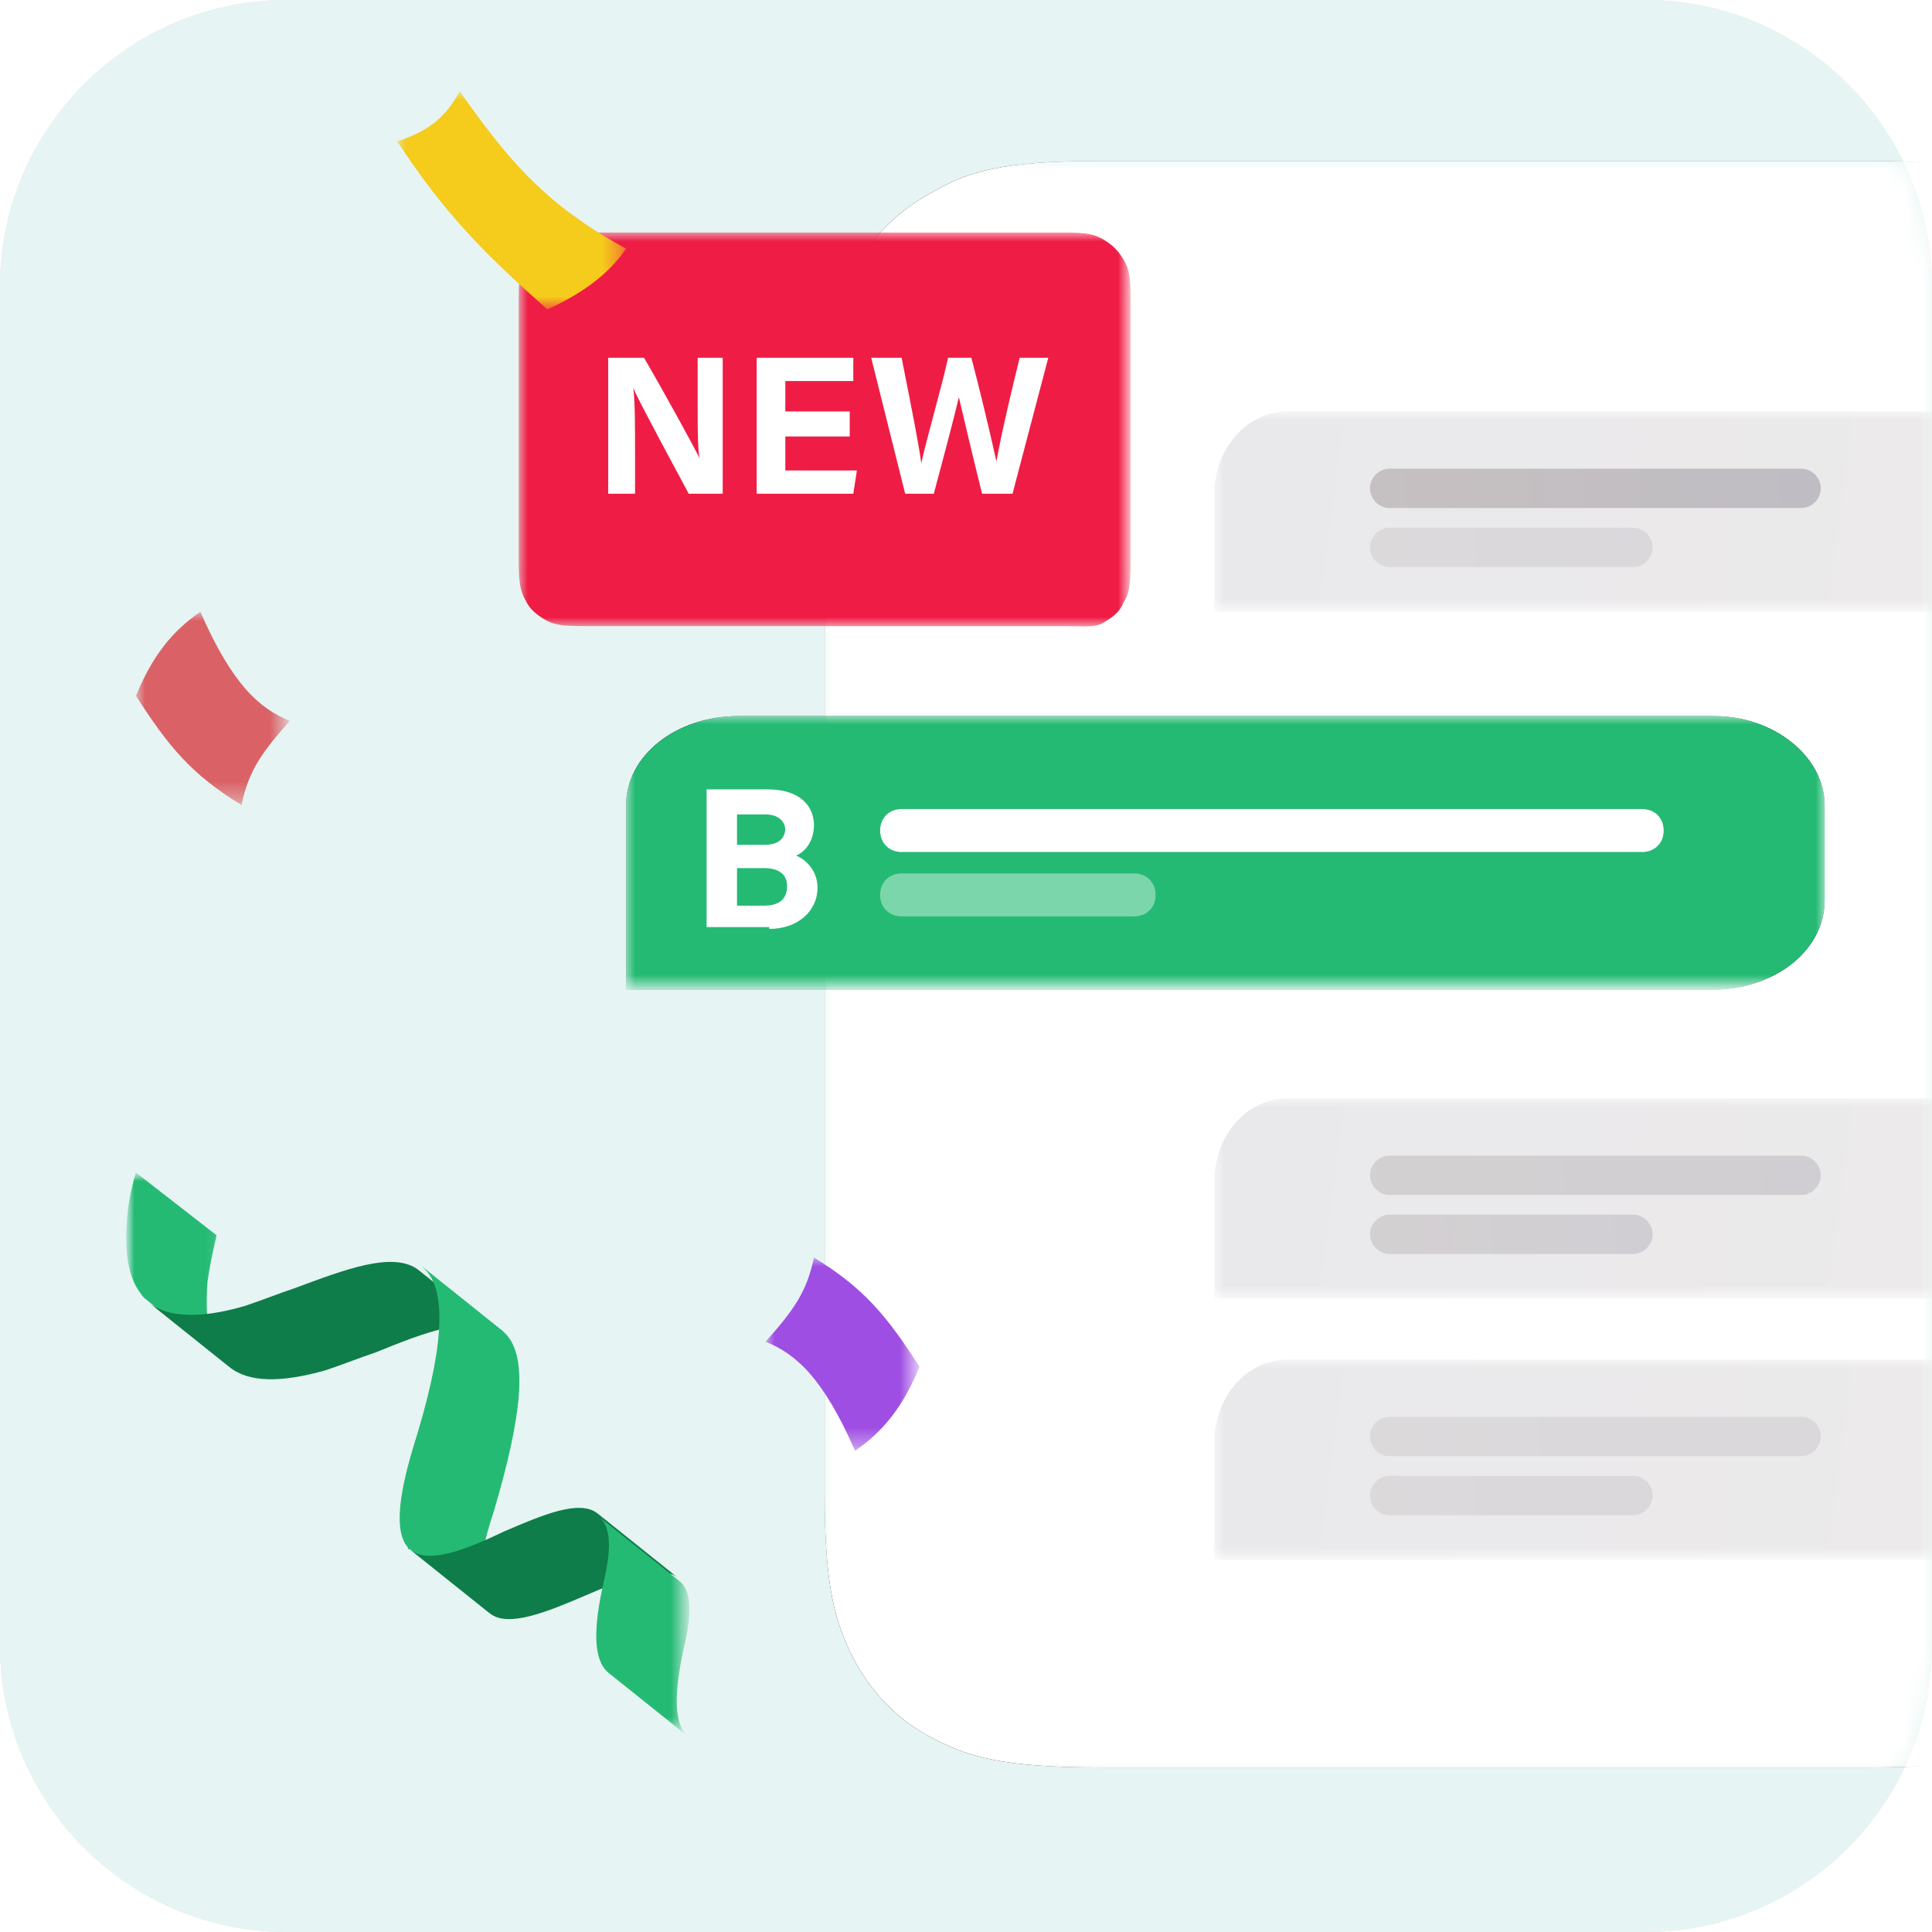 <?xml version="1.0" encoding="utf-8"?>
<!-- Generator: Adobe Illustrator 24.1.3, SVG Export Plug-In . SVG Version: 6.00 Build 0)  -->
<svg version="1.1" id="Layer_1" xmlns="http://www.w3.org/2000/svg" xmlns:xlink="http://www.w3.org/1999/xlink" x="0px" y="0px"
	 viewBox="0 0 108 108" style="enable-background:new 0 0 108 108;" xml:space="preserve">
<style type="text/css">
	.st0{opacity:9.999999e-02;}
	.st1{fill-rule:evenodd;clip-rule:evenodd;}
	.st2{fill-rule:evenodd;clip-rule:evenodd;fill:#058B82;}
	.st3{filter:url(#Adobe_OpacityMaskFilter);}
	.st4{fill-rule:evenodd;clip-rule:evenodd;fill:#FFFFFF;}
	.st5{mask:url(#mask-2_1_);}
	.st6{filter:url(#Adobe_OpacityMaskFilter_1_);}
	.st7{mask:url(#mask-6_1_);fill-rule:evenodd;clip-rule:evenodd;fill:#25BA74;}
	.st8{fill-rule:evenodd;clip-rule:evenodd;fill:#0E7D49;}
	.st9{fill-rule:evenodd;clip-rule:evenodd;fill:#25BA74;}
	.st10{filter:url(#Adobe_OpacityMaskFilter_2_);}
	.st11{mask:url(#mask-2_2_);}
	.st12{filter:url(#Adobe_OpacityMaskFilter_3_);}
	.st13{mask:url(#mask-2_3_);fill-rule:evenodd;clip-rule:evenodd;fill:#9F4EE3;}
	.st14{filter:url(#Adobe_OpacityMaskFilter_4_);}
	.st15{mask:url(#mask-2_4_);fill-rule:evenodd;clip-rule:evenodd;fill:#DA6267;}
	.st16{filter:url(#Adobe_OpacityMaskFilter_5_);}
	.st17{mask:url(#mask-2_5_);}
	.st18{opacity:0.4;fill-rule:evenodd;clip-rule:evenodd;fill:#FFFFFF;enable-background:new    ;}
	.st19{fill:#FFFFFF;}
	.st20{filter:url(#Adobe_OpacityMaskFilter_6_);}
	.st21{opacity:0.5;mask:url(#mask-2_6_);}
	.st22{opacity:0.2;fill-rule:evenodd;clip-rule:evenodd;fill:url(#Fill-6_4_);enable-background:new    ;}
	.st23{opacity:0.5;fill-rule:evenodd;clip-rule:evenodd;fill:url(#Fill-7_3_);enable-background:new    ;}
	.st24{opacity:0.2;fill-rule:evenodd;clip-rule:evenodd;fill:url(#Fill-8_4_);enable-background:new    ;}
	.st25{filter:url(#Adobe_OpacityMaskFilter_7_);}
	.st26{opacity:0.5;mask:url(#mask-2_7_);}
	.st27{opacity:0.2;fill-rule:evenodd;clip-rule:evenodd;fill:url(#Fill-6_5_);enable-background:new    ;}
	.st28{opacity:0.3;fill-rule:evenodd;clip-rule:evenodd;fill:url(#Fill-7_4_);enable-background:new    ;}
	.st29{opacity:0.3;fill-rule:evenodd;clip-rule:evenodd;fill:url(#Fill-8_5_);enable-background:new    ;}
	.st30{filter:url(#Adobe_OpacityMaskFilter_8_);}
	.st31{opacity:0.5;mask:url(#mask-2_8_);}
	.st32{opacity:0.2;fill-rule:evenodd;clip-rule:evenodd;fill:url(#Fill-6_6_);enable-background:new    ;}
	.st33{opacity:0.2;fill-rule:evenodd;clip-rule:evenodd;fill:url(#Fill-7_5_);enable-background:new    ;}
	.st34{opacity:0.2;fill-rule:evenodd;clip-rule:evenodd;fill:url(#Fill-8_6_);enable-background:new    ;}
	.st35{filter:url(#Adobe_OpacityMaskFilter_9_);}
	.st36{mask:url(#mask-2_9_);}
	.st37{fill-rule:evenodd;clip-rule:evenodd;fill:#EF1D45;}
	.st38{filter:url(#Adobe_OpacityMaskFilter_10_);}
	.st39{mask:url(#mask-2_10_);fill-rule:evenodd;clip-rule:evenodd;fill:#F5CB1C;}
	.st40{filter:url(#Adobe_OpacityMaskFilter_11_);}
	.st41{mask:url(#mask-2_11_);}
</style>
<g id="Test-Series-web">
	<g id="Home_Test-Series_Exam-Copy-6" transform="translate(-334, -857)">
		<g id="Group-9" transform="translate(334, 857)">
			<g id="Mask" class="st0">
				<g>
					<path id="path-1_1_" class="st1" d="M16,0h76c8.8,0,16,7.2,16,16v76c0,8.8-7.2,16-16,16H16c-8.8,0-16-7.2-16-16V16
						C0,7.2,7.2,0,16,0z"/>
				</g>
				<g>
					<path id="path-1_2_" class="st2" d="M16,0h76c8.8,0,16,7.2,16,16v76c0,8.8-7.2,16-16,16H16c-8.8,0-16-7.2-16-16V16
						C0,7.2,7.2,0,16,0z"/>
				</g>
			</g>
			<defs>
				<filter id="Adobe_OpacityMaskFilter" filterUnits="userSpaceOnUse" x="7" y="65.5" width="31.5" height="31.5">
					<feColorMatrix  type="matrix" values="1 0 0 0 0  0 1 0 0 0  0 0 1 0 0  0 0 0 1 0"/>
				</filter>
			</defs>
			<mask maskUnits="userSpaceOnUse" x="7" y="65.5" width="31.5" height="31.5" id="mask-2_1_">
				<g class="st3">
					<path id="path-1_3_" class="st4" d="M16,0h76c8.8,0,16,7.2,16,16v76c0,8.8-7.2,16-16,16H16c-8.8,0-16-7.2-16-16V16
						C0,7.2,7.2,0,16,0z"/>
				</g>
			</mask>
			<g id="Group-12" class="st5">
				<g transform="translate(7, 65)">
					<g id="Group-3" transform="translate(0, 0.048)">
						<g id="Clip-2">
						</g>
						<defs>
							<filter id="Adobe_OpacityMaskFilter_1_" filterUnits="userSpaceOnUse" x="0" y="0.5" width="5.9" height="10.9">
								<feColorMatrix  type="matrix" values="1 0 0 0 0  0 1 0 0 0  0 0 1 0 0  0 0 0 1 0"/>
							</filter>
						</defs>
						<mask maskUnits="userSpaceOnUse" x="0" y="0.5" width="5.9" height="10.9" id="mask-6_1_">
							<g class="st6">
								<polygon id="path-5_1_" class="st4" points="0,0.5 5.9,0.5 5.9,11.3 0,11.3 								"/>
							</g>
						</mask>
						<path id="Fill-1" class="st7" d="M1.3,7.7l4.5,3.6c-0.2-0.1-0.3-0.3-0.5-0.5C4.5,9.7,4.5,7.9,4.6,6.6C4.8,5.2,5.1,4.1,5.1,4
							L0.6,0.5c0,0-0.4,1.2-0.5,2.6c-0.1,1.3-0.1,3.1,0.8,4.2C1,7.5,1.2,7.6,1.3,7.7"/>
					</g>
					<path id="Fill-4" class="st8" d="M1.3,7.8l4.5,3.6c1.1,0.9,2.9,0.9,5.4,0.2c0.9-0.3,1.9-0.7,2.8-1c2.7-1.1,5.5-2.2,6.9-1
						l-4.5-3.6c-1.4-1.1-4.2,0-6.9,1C8.6,7.3,7.6,7.7,6.7,8C4.3,8.7,2.4,8.7,1.3,7.8"/>
					<path id="Fill-6" class="st9" d="M15.9,21.6l4.5,3.6c0,0-0.1-0.1-0.1-0.1c-0.7-0.8-0.7-2.6,0.3-5.6c1.6-5.4,1.9-8.6,0.7-9.9
						c-0.1-0.1-0.1-0.1-0.2-0.2l-4.5-3.6c0.1,0.1,0.1,0.1,0.2,0.2c1.2,1.3,1,4.5-0.7,9.9c-0.9,3-1,4.8-0.3,5.6
						C15.8,21.6,15.8,21.6,15.9,21.6"/>
					<path id="Fill-8" class="st8" d="M15.9,21.6l4.5,3.6c1,0.8,3.2-0.1,5.3-1c2.1-0.9,4.2-1.8,5.2-1l-4.5-3.6c-1-0.8-3.1,0.1-5.2,1
						C19.1,21.6,16.9,22.5,15.9,21.6"/>
					<path id="Fill-10" class="st9" d="M27,28.5l4.5,3.6c-0.8-0.6-0.9-2.3-0.2-5.3c0.4-1.8,0.3-2.9-0.3-3.4c0,0,0,0,0,0l-4.5-3.6
						c0,0,0,0,0,0c0.6,0.5,0.7,1.6,0.3,3.4C26.1,26.2,26.2,27.8,27,28.5"/>
				</g>
			</g>
			<defs>
				<filter id="Adobe_OpacityMaskFilter_2_" filterUnits="userSpaceOnUse" x="46" y="9" width="74" height="90">
					<feColorMatrix  type="matrix" values="1 0 0 0 0  0 1 0 0 0  0 0 1 0 0  0 0 0 1 0"/>
				</filter>
			</defs>
			<mask maskUnits="userSpaceOnUse" x="46" y="9" width="74" height="90" id="mask-2_2_">
				<g class="st10">
					<path id="path-1_4_" class="st4" d="M16,0h76c8.8,0,16,7.2,16,16v76c0,8.8-7.2,16-16,16H16c-8.8,0-16-7.2-16-16V16
						C0,7.2,7.2,0,16,0z"/>
				</g>
			</mask>
			<g id="Mask_1_" class="st11">
				<g>
					<path id="path-7" class="st1" d="M61.4,9h43.2c5.3,0,7.3,0.6,9.2,1.6c2,1,3.5,2.6,4.5,4.5c1,2,1.6,3.9,1.6,9.2v59.2
						c0,5.3-0.6,7.3-1.6,9.2c-1,2-2.6,3.5-4.5,4.5c-2,1-3.9,1.6-9.2,1.6H61.4c-5.3,0-7.3-0.6-9.2-1.6c-2-1-3.5-2.6-4.5-4.5
						c-1-2-1.6-3.9-1.6-9.2V24.4c0-5.3,0.6-7.3,1.6-9.2c1-2,2.6-3.5,4.5-4.5C54.1,9.6,56,9,61.4,9z"/>
				</g>
				<g>
					<path id="path-7_1_" class="st4" d="M61.4,9h43.2c5.3,0,7.3,0.6,9.2,1.6c2,1,3.5,2.6,4.5,4.5c1,2,1.6,3.9,1.6,9.2v59.2
						c0,5.3-0.6,7.3-1.6,9.2c-1,2-2.6,3.5-4.5,4.5c-2,1-3.9,1.6-9.2,1.6H61.4c-5.3,0-7.3-0.6-9.2-1.6c-2-1-3.5-2.6-4.5-4.5
						c-1-2-1.6-3.9-1.6-9.2V24.4c0-5.3,0.6-7.3,1.6-9.2c1-2,2.6-3.5,4.5-4.5C54.1,9.6,56,9,61.4,9z"/>
				</g>
			</g>
			<defs>
				<filter id="Adobe_OpacityMaskFilter_3_" filterUnits="userSpaceOnUse" x="42.8" y="70.3" width="8.6" height="10.8">
					<feColorMatrix  type="matrix" values="1 0 0 0 0  0 1 0 0 0  0 0 1 0 0  0 0 0 1 0"/>
				</filter>
			</defs>
			<mask maskUnits="userSpaceOnUse" x="42.8" y="70.3" width="8.6" height="10.8" id="mask-2_3_">
				<g class="st12">
					<path id="path-1_5_" class="st4" d="M16,0h76c8.8,0,16,7.2,16,16v76c0,8.8-7.2,16-16,16H16c-8.8,0-16-7.2-16-16V16
						C0,7.2,7.2,0,16,0z"/>
				</g>
			</mask>
			<path id="Fill-1_1_" class="st13" d="M42.8,75c1.7,0.7,3.2,2,5,6.1c1.6-1.1,2.7-2.5,3.6-4.7c-1.8-2.8-3.1-4.4-5.9-6.1
				C45.1,72.2,44.4,73.2,42.8,75"/>
			<defs>
				<filter id="Adobe_OpacityMaskFilter_4_" filterUnits="userSpaceOnUse" x="7.6" y="34.2" width="8.6" height="10.8">
					<feColorMatrix  type="matrix" values="1 0 0 0 0  0 1 0 0 0  0 0 1 0 0  0 0 0 1 0"/>
				</filter>
			</defs>
			<mask maskUnits="userSpaceOnUse" x="7.6" y="34.2" width="8.6" height="10.8" id="mask-2_4_">
				<g class="st14">
					<path id="path-1_6_" class="st4" d="M16,0h76c8.8,0,16,7.2,16,16v76c0,8.8-7.2,16-16,16H16c-8.8,0-16-7.2-16-16V16
						C0,7.2,7.2,0,16,0z"/>
				</g>
			</mask>
			<path id="Fill-1-Copy" class="st15" d="M16.2,40.3c-1.7-0.7-3.2-2-5-6.1c-1.6,1.1-2.7,2.5-3.6,4.7c1.8,2.8,3.1,4.4,5.9,6.1
				C13.9,43.1,14.6,42.1,16.2,40.3"/>
			<defs>
				<filter id="Adobe_OpacityMaskFilter_5_" filterUnits="userSpaceOnUse" x="35" y="40" width="67" height="15.3">
					<feColorMatrix  type="matrix" values="1 0 0 0 0  0 1 0 0 0  0 0 1 0 0  0 0 0 1 0"/>
				</filter>
			</defs>
			<mask maskUnits="userSpaceOnUse" x="35" y="40" width="67" height="15.3" id="mask-2_5_">
				<g class="st16">
					<path id="path-1_7_" class="st4" d="M16,0h76c8.8,0,16,7.2,16,16v76c0,8.8-7.2,16-16,16H16c-8.8,0-16-7.2-16-16V16
						C0,7.2,7.2,0,16,0z"/>
				</g>
			</mask>
			<g id="Group-17" class="st17">
				<g transform="translate(35, 40.027)">
					<g id="Fill-1_2_">
						<g>
							<path id="path-9" class="st1" d="M0,15.3V5c0-2.8,2.8-5,6.3-5h54.5C64.2,0,67,2.3,67,5v5.3c0,2.8-2.8,5-6.3,5H0z"/>
						</g>
						<g>
							<path id="path-9_1_" class="st9" d="M0,15.3V5c0-2.8,2.8-5,6.3-5h54.5C64.2,0,67,2.3,67,5v5.3c0,2.8-2.8,5-6.3,5H0z"/>
						</g>
					</g>
					<path id="Fill-3" class="st4" d="M15.4,7.6h41.4c0.7,0,1.2-0.5,1.2-1.2s-0.5-1.2-1.2-1.2H15.4c-0.7,0-1.2,0.5-1.2,1.2
						S14.7,7.6,15.4,7.6z"/>
					<path id="Fill-5" class="st18" d="M15.4,11.2h13c0.7,0,1.2-0.5,1.2-1.2c0-0.7-0.5-1.2-1.2-1.2h-13c-0.7,0-1.2,0.5-1.2,1.2
						C14.2,10.7,14.7,11.2,15.4,11.2z"/>
					<path id="B" class="st19" d="M8,11.9c1.6,0,2.7-1,2.7-2.3c0-1-0.7-1.6-1.2-1.8c0.5-0.2,1-0.8,1-1.7c0-1-0.7-2-2.6-2H4.5v7.7H8z
						 M7.7,7.2H6.2V5.5h1.6c0.6,0,1.1,0.3,1.1,0.9C8.8,6.9,8.5,7.2,7.7,7.2z M7.7,10.6H6.2V8.5h1.5c0.9,0,1.3,0.4,1.3,1
						C9,10.2,8.6,10.6,7.7,10.6z"/>
				</g>
			</g>
			<defs>
				<filter id="Adobe_OpacityMaskFilter_6_" filterUnits="userSpaceOnUse" x="67.9" y="23" width="46.2" height="11.3">
					<feColorMatrix  type="matrix" values="1 0 0 0 0  0 1 0 0 0  0 0 1 0 0  0 0 0 1 0"/>
				</filter>
			</defs>
			<mask maskUnits="userSpaceOnUse" x="67.9" y="23" width="46.2" height="11.3" id="mask-2_6_">
				<g class="st20">
					<path id="path-1_8_" class="st4" d="M16,0h76c8.8,0,16,7.2,16,16v76c0,8.8-7.2,16-16,16H16c-8.8,0-16-7.2-16-16V16
						C0,7.2,7.2,0,16,0z"/>
				</g>
			</mask>
			<g id="Group-28" class="st21">
				<g transform="translate(67.884, 23)">
					
						<linearGradient id="Fill-6_4_" gradientUnits="userSpaceOnUse" x1="-158.734" y1="291.514" x2="-157.816" y2="291.543" gradientTransform="matrix(-46.2 0 0 -11.266 -7290.856 3290.024)">
						<stop  offset="0" style="stop-color:#442F2F"/>
						<stop  offset="1" style="stop-color:#26213B"/>
					</linearGradient>
					<path id="Fill-6_1_" class="st22" d="M0,11.3V4.6C0,2.1,1.8,0,4.1,0h38.1c2.2,0,4.1,2.1,4.1,4.6v2c0,2.5-1.8,4.6-4.1,4.6H0z"/>
					
						<linearGradient id="Fill-7_3_" gradientUnits="userSpaceOnUse" x1="-153.278" y1="209.849" x2="-152.36" y2="209.853" gradientTransform="matrix(25.216 0 0 -2.213 3875.771 468.837)">
						<stop  offset="0" style="stop-color:#442F2F"/>
						<stop  offset="1" style="stop-color:#26213B"/>
					</linearGradient>
					<path id="Fill-7" class="st23" d="M9.8,5.4h23c0.6,0,1.1-0.5,1.1-1.1s-0.5-1.1-1.1-1.1h-23c-0.6,0-1.1,0.5-1.1,1.1
						S9.2,5.4,9.8,5.4z"/>
					
						<linearGradient id="Fill-8_4_" gradientUnits="userSpaceOnUse" x1="-151.165" y1="209.846" x2="-150.247" y2="209.856" gradientTransform="matrix(15.774 0 0 -2.213 2394.422 472.131)">
						<stop  offset="0" style="stop-color:#442F2F"/>
						<stop  offset="1" style="stop-color:#26213B"/>
					</linearGradient>
					<path id="Fill-8_1_" class="st24" d="M9.8,8.7h13.6c0.6,0,1.1-0.5,1.1-1.1S24,6.5,23.4,6.5H9.8C9.2,6.5,8.7,7,8.7,7.6
						S9.2,8.7,9.8,8.7z"/>
				</g>
			</g>
			<defs>
				<filter id="Adobe_OpacityMaskFilter_7_" filterUnits="userSpaceOnUse" x="67.9" y="61.4" width="46.2" height="11.3">
					<feColorMatrix  type="matrix" values="1 0 0 0 0  0 1 0 0 0  0 0 1 0 0  0 0 0 1 0"/>
				</filter>
			</defs>
			<mask maskUnits="userSpaceOnUse" x="67.9" y="61.4" width="46.2" height="11.3" id="mask-2_7_">
				<g class="st25">
					<path id="path-1_9_" class="st4" d="M16,0h76c8.8,0,16,7.2,16,16v76c0,8.8-7.2,16-16,16H16c-8.8,0-16-7.2-16-16V16
						C0,7.2,7.2,0,16,0z"/>
				</g>
			</mask>
			<g id="Group-28_1_" class="st26">
				<g transform="translate(67.884, 61.4)">
					
						<linearGradient id="Fill-6_5_" gradientUnits="userSpaceOnUse" x1="-158.734" y1="253.114" x2="-157.816" y2="253.143" gradientTransform="matrix(-46.2 0 0 -11.266 -7290.856 2857.406)">
						<stop  offset="0" style="stop-color:#442F2F"/>
						<stop  offset="1" style="stop-color:#26213B"/>
					</linearGradient>
					<path id="Fill-6_2_" class="st27" d="M0,11.3V4.6C0,2.1,1.8,0,4.1,0h38.1c2.2,0,4.1,2.1,4.1,4.6v2c0,2.5-1.8,4.6-4.1,4.6H0z"/>
					
						<linearGradient id="Fill-7_4_" gradientUnits="userSpaceOnUse" x1="-153.278" y1="171.449" x2="-152.36" y2="171.453" gradientTransform="matrix(25.216 0 0 -2.213 3875.771 383.839)">
						<stop  offset="0" style="stop-color:#442F2F"/>
						<stop  offset="1" style="stop-color:#26213B"/>
					</linearGradient>
					<path id="Fill-7_1_" class="st28" d="M9.8,5.4h23c0.6,0,1.1-0.5,1.1-1.1s-0.5-1.1-1.1-1.1h-23c-0.6,0-1.1,0.5-1.1,1.1
						S9.2,5.4,9.8,5.4z"/>
					
						<linearGradient id="Fill-8_5_" gradientUnits="userSpaceOnUse" x1="-151.165" y1="171.446" x2="-150.247" y2="171.456" gradientTransform="matrix(15.774 0 0 -2.213 2394.422 387.133)">
						<stop  offset="0" style="stop-color:#442F2F"/>
						<stop  offset="1" style="stop-color:#26213B"/>
					</linearGradient>
					<path id="Fill-8_2_" class="st29" d="M9.8,8.7h13.6c0.6,0,1.1-0.5,1.1-1.1S24,6.5,23.4,6.5H9.8C9.2,6.5,8.7,7,8.7,7.6
						S9.2,8.7,9.8,8.7z"/>
				</g>
			</g>
			<defs>
				<filter id="Adobe_OpacityMaskFilter_8_" filterUnits="userSpaceOnUse" x="67.9" y="76" width="46.2" height="11.3">
					<feColorMatrix  type="matrix" values="1 0 0 0 0  0 1 0 0 0  0 0 1 0 0  0 0 0 1 0"/>
				</filter>
			</defs>
			<mask maskUnits="userSpaceOnUse" x="67.9" y="76" width="46.2" height="11.3" id="mask-2_8_">
				<g class="st30">
					<path id="path-1_10_" class="st4" d="M16,0h76c8.8,0,16,7.2,16,16v76c0,8.8-7.2,16-16,16H16c-8.8,0-16-7.2-16-16V16
						C0,7.2,7.2,0,16,0z"/>
				</g>
			</mask>
			<g id="Group-28_2_" class="st31">
				<g transform="translate(67.884, 76)">
					
						<linearGradient id="Fill-6_6_" gradientUnits="userSpaceOnUse" x1="-158.734" y1="238.514" x2="-157.816" y2="238.543" gradientTransform="matrix(-46.2 0 0 -11.266 -7290.856 2692.921)">
						<stop  offset="0" style="stop-color:#442F2F"/>
						<stop  offset="1" style="stop-color:#26213B"/>
					</linearGradient>
					<path id="Fill-6_3_" class="st32" d="M0,11.3V4.6C0,2.1,1.8,0,4.1,0h38.1c2.2,0,4.1,2.1,4.1,4.6v2c0,2.5-1.8,4.6-4.1,4.6H0z"/>
					
						<linearGradient id="Fill-7_5_" gradientUnits="userSpaceOnUse" x1="-153.278" y1="156.849" x2="-152.36" y2="156.853" gradientTransform="matrix(25.216 0 0 -2.213 3875.771 351.522)">
						<stop  offset="0" style="stop-color:#442F2F"/>
						<stop  offset="1" style="stop-color:#26213B"/>
					</linearGradient>
					<path id="Fill-7_2_" class="st33" d="M9.8,5.4h23c0.6,0,1.1-0.5,1.1-1.1s-0.5-1.1-1.1-1.1h-23c-0.6,0-1.1,0.5-1.1,1.1
						S9.2,5.4,9.8,5.4z"/>
					
						<linearGradient id="Fill-8_6_" gradientUnits="userSpaceOnUse" x1="-151.165" y1="156.846" x2="-150.247" y2="156.856" gradientTransform="matrix(15.774 0 0 -2.213 2394.422 354.816)">
						<stop  offset="0" style="stop-color:#442F2F"/>
						<stop  offset="1" style="stop-color:#26213B"/>
					</linearGradient>
					<path id="Fill-8_3_" class="st34" d="M9.8,8.7h13.6c0.6,0,1.1-0.5,1.1-1.1S24,6.5,23.4,6.5H9.8C9.2,6.5,8.7,7,8.7,7.6
						S9.2,8.7,9.8,8.7z"/>
				</g>
			</g>
			<defs>
				<filter id="Adobe_OpacityMaskFilter_9_" filterUnits="userSpaceOnUse" x="29" y="13" width="34.1" height="22">
					<feColorMatrix  type="matrix" values="1 0 0 0 0  0 1 0 0 0  0 0 1 0 0  0 0 0 1 0"/>
				</filter>
			</defs>
			<mask maskUnits="userSpaceOnUse" x="29" y="13" width="34.1" height="22" id="mask-2_9_">
				<g class="st35">
					<path id="path-1_11_" class="st4" d="M16,0h76c8.8,0,16,7.2,16,16v76c0,8.8-7.2,16-16,16H16c-8.8,0-16-7.2-16-16V16
						C0,7.2,7.2,0,16,0z"/>
				</g>
			</mask>
			<g id="Group-10" class="st36">
				<g transform="translate(29, 13)">
					<path id="Rectangle" class="st37" d="M3.6,0h26.9c1.3,0,1.7,0.1,2.2,0.4s0.8,0.6,1.1,1.1s0.4,0.9,0.4,2.2v14.8
						c0,1.3-0.1,1.7-0.4,2.2c-0.2,0.5-0.6,0.8-1.1,1.1S31.7,22,30.5,22H3.6c-1.3,0-1.7-0.1-2.2-0.4S0.6,21,0.4,20.6
						C0.1,20.1,0,19.6,0,18.4V3.6c0-1.3,0.1-1.7,0.4-2.2S1,0.6,1.4,0.4S2.4,0,3.6,0z"/>
					<path id="NEW" class="st19" d="M6.5,14.6v-2.3c0-1.4,0-2.9-0.1-3.6h0c0.4,0.9,2.3,4.4,3.1,5.9h1.9V7H10l0,2.9
						c0,1,0,2.1,0.1,2.7h0C9.7,11.8,8,8.7,7,7H5v7.6H6.5z M18.7,14.6l0.2-1.3h-4v-1.9h3.6V10h-3.6V8.3h3.8V7h-5.4v7.6H18.7z
						 M23.2,14.6c0.4-1.5,1.1-4.1,1.4-5.4h0c0.3,1.3,0.9,3.8,1.3,5.4h1.7l2-7.6h-1.6c-0.3,1.2-1,4.1-1.3,5.8h0
						c-0.3-1.4-1-4.3-1.4-5.8H24c-0.4,1.8-1.2,4.5-1.5,5.9h0c-0.1-0.8-0.4-2.4-1.1-5.9h-1.7l1.9,7.6H23.2z"/>
				</g>
			</g>
			<defs>
				<filter id="Adobe_OpacityMaskFilter_10_" filterUnits="userSpaceOnUse" x="22.2" y="5.1" width="12.8" height="12.3">
					<feColorMatrix  type="matrix" values="1 0 0 0 0  0 1 0 0 0  0 0 1 0 0  0 0 0 1 0"/>
				</filter>
			</defs>
			<mask maskUnits="userSpaceOnUse" x="22.2" y="5.1" width="12.8" height="12.3" id="mask-2_10_">
				<g class="st38">
					<path id="path-1_12_" class="st4" d="M16,0h76c8.8,0,16,7.2,16,16v76c0,8.8-7.2,16-16,16H16c-8.8,0-16-7.2-16-16V16
						C0,7.2,7.2,0,16,0z"/>
				</g>
			</mask>
			<path id="Fill-3_1_" class="st39" d="M25.7,5.1c-0.7,1.3-1.6,2.2-3.5,2.8c2.7,4.1,4.9,6.3,8.4,9.4c2.6-1.2,3.7-2.4,4.4-3.4
				C30.6,11.5,28.5,9.1,25.7,5.1"/>
			<defs>
				<filter id="Adobe_OpacityMaskFilter_11_" filterUnits="userSpaceOnUse">
					<feColorMatrix  type="matrix" values="1 0 0 0 0  0 1 0 0 0  0 0 1 0 0  0 0 0 1 0"/>
				</filter>
			</defs>
			<mask maskUnits="userSpaceOnUse" id="mask-2_11_">
				<g class="st40">
					<path id="path-1_13_" class="st4" d="M16,0h76c8.8,0,16,7.2,16,16v76c0,8.8-7.2,16-16,16H16c-8.8,0-16-7.2-16-16V16
						C0,7.2,7.2,0,16,0z"/>
				</g>
			</mask>
			<g id="Group-5" class="st41">
				<g transform="translate(97, 84.837)">
					<g id="Clip-4">
					</g>
				</g>
			</g>
		</g>
	</g>
</g>
</svg>

